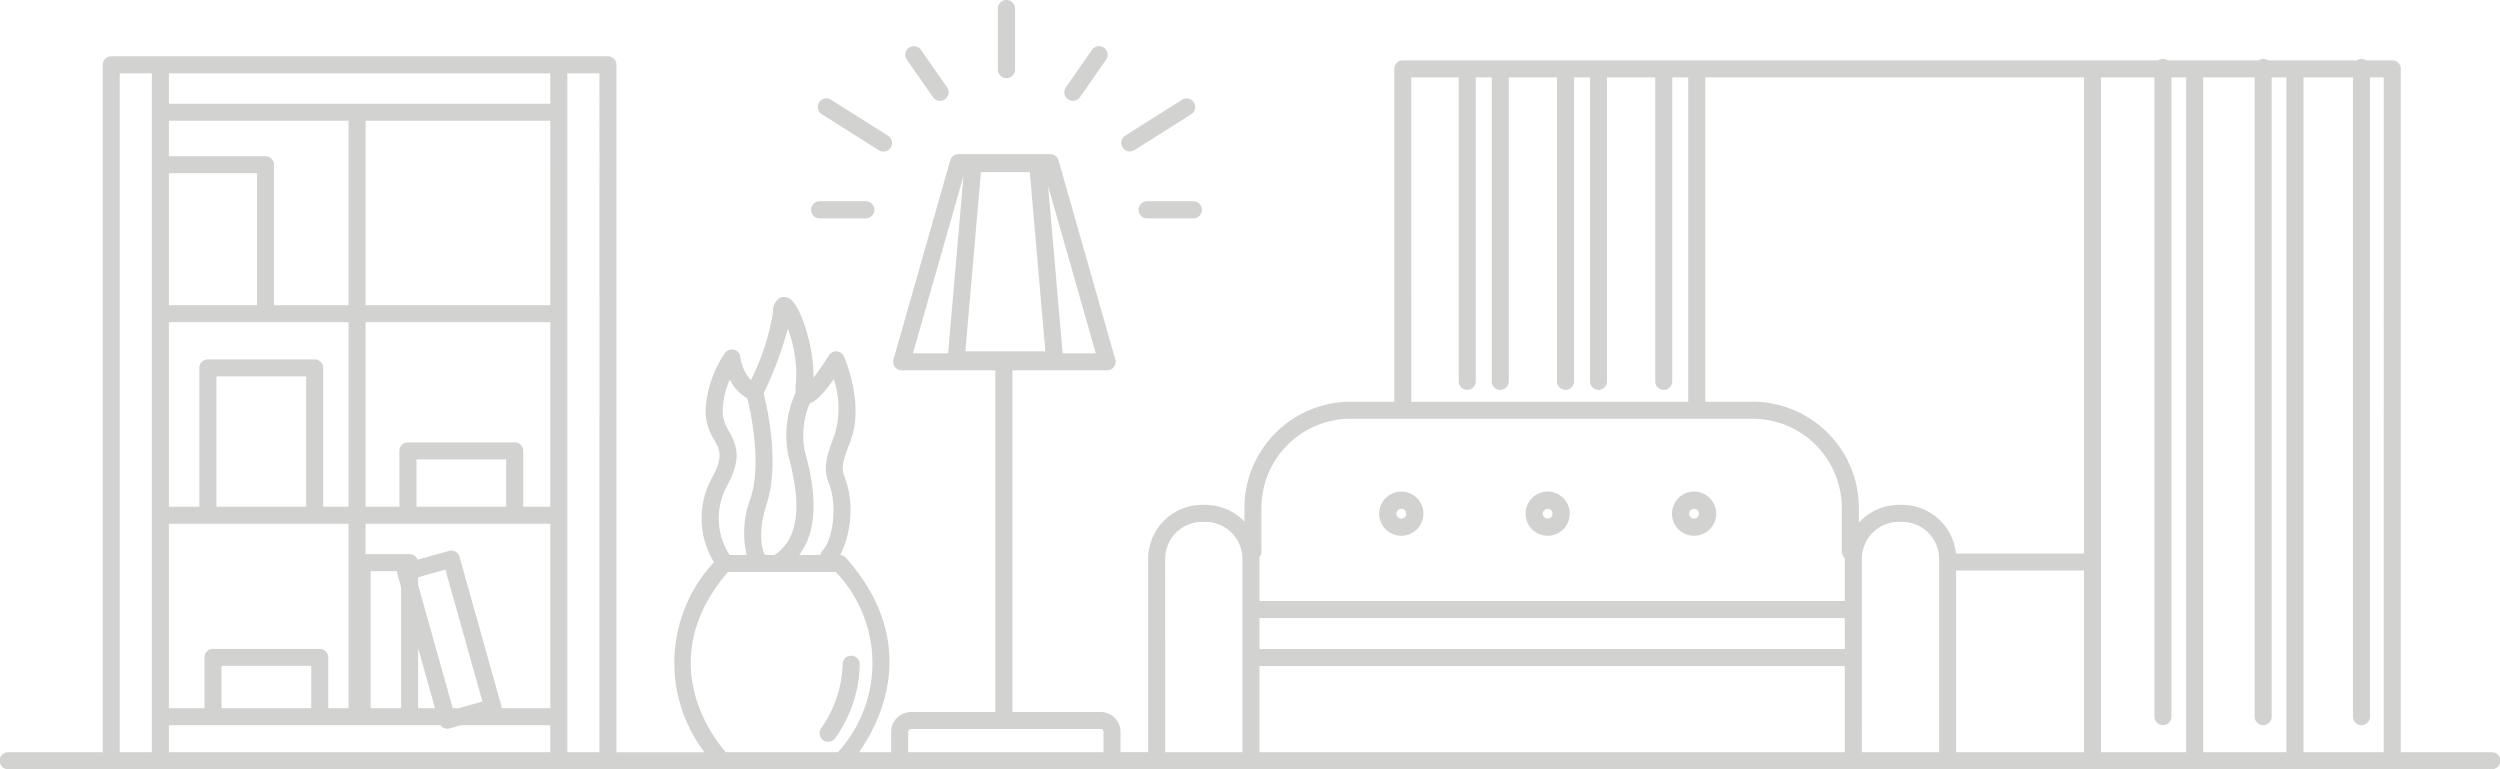 <svg xmlns="http://www.w3.org/2000/svg" width="195" height="60" viewBox="0 0 195 60"><defs><style>.a{fill:#d2d2d1;}</style></defs><g transform="translate(-77.562 -759.645)"><path class="a" d="M145.172,811.942a.67.67,0,0,0-1.337.083A9.115,9.115,0,0,1,142.148,817a.671.671,0,0,0,.192.928.663.663,0,0,0,.367.111.67.67,0,0,0,.561-.3A10.227,10.227,0,0,0,145.172,811.942Z" transform="translate(-0.547 -0.539)"/><path class="a" d="M187.787,801.8a1.724,1.724,0,1,0-1.724-1.723A1.725,1.725,0,0,0,187.787,801.8Zm0-2.107a.383.383,0,1,1-.384.384A.384.384,0,0,1,187.787,799.7Z" transform="translate(-0.923 -0.365)"/><path class="a" d="M199.3,801.8a1.724,1.724,0,1,0-1.724-1.723A1.725,1.725,0,0,0,199.3,801.8Zm0-2.107a.383.383,0,1,1-.384.384A.384.384,0,0,1,199.3,799.7Z" transform="translate(-1.021 -0.365)"/><path class="a" d="M210.819,801.8a1.724,1.724,0,1,0-1.723-1.723A1.725,1.725,0,0,0,210.819,801.8Zm0-2.107a.383.383,0,1,1-.383.384A.384.384,0,0,1,210.819,799.7Z" transform="translate(-1.119 -0.365)"/><path class="a" d="M271.9,818.318h-7.076v-53.3a.664.664,0,0,0-.664-.664h-2.03a.662.662,0,0,0-.74,0h-6.923a.664.664,0,0,0-.741,0h-7.077a.664.664,0,0,0-.741,0H186.982a.664.664,0,0,0-.664.664v25.961h-3.4a8.3,8.3,0,0,0-8.292,8.282v1.065a4.193,4.193,0,0,0-3.033-1.3h-.267a4.21,4.21,0,0,0-4.208,4.2v15.087h-2.155V816.73a1.551,1.551,0,0,0-1.55-1.548H156.53V788.532h7.386a.664.664,0,0,0,.639-.846l-4.43-15.539a.664.664,0,0,0-.639-.481h-7.165a.664.664,0,0,0-.639.481l-4.43,15.539a.664.664,0,0,0,.639.846H155.2v26.651h-6.578a1.551,1.551,0,0,0-1.551,1.548v1.588h-2.5c1.714-2.449,4.813-8.578-1.025-15.161a.655.655,0,0,0-.445-.218,7.917,7.917,0,0,0,.639-5.081,7.06,7.06,0,0,0-.273-.937c-.223-.636-.335-.956.395-2.777,1.174-2.933-.407-6.549-.474-6.7a.664.664,0,0,0-.562-.392.671.671,0,0,0-.611.314,19.709,19.709,0,0,1-1.207,1.743c.077-2.217-.943-5.517-1.793-6.134a.806.806,0,0,0-.833-.092,1.2,1.2,0,0,0-.523,1.1,18.425,18.425,0,0,1-1.725,5.315,3.29,3.29,0,0,1-.82-1.8.664.664,0,0,0-1.2-.325,8.7,8.7,0,0,0-1.519,4.562,4.194,4.194,0,0,0,.668,2.2c.447.8.744,1.329-.2,3.048a6.549,6.549,0,0,0,.189,6.515,11.513,11.513,0,0,0-.742,14.822h-6.866V764.7a.664.664,0,0,0-.664-.664H86.238a.664.664,0,0,0-.664.664v53.617H78.226a.664.664,0,1,0,0,1.327H271.9a.664.664,0,1,0,0-1.327ZM159.1,787.05h-6.24l1.214-13.981h3.813Zm3.934.155h-2.586l-1.133-13.05Zm-10.321-13.83-1.2,13.83h-2.742Zm110.779,44.943h-6.257V765.683h3.858v49.862a.664.664,0,0,0,1.329,0V765.683h1.071Zm-23.377-15.5h-9.993a4.212,4.212,0,0,0-4.188-3.792h-.267a4.191,4.191,0,0,0-3.111,1.384v-1.15a8.3,8.3,0,0,0-8.292-8.282h-3.686v-25.3h29.536Zm-18.655,7.455H175.8v-2.418h45.657ZM175.8,811.6h45.657v6.715H175.8Zm46.986-8.372a2.88,2.88,0,0,1,2.879-2.875h.267a2.881,2.881,0,0,1,2.88,2.875v15.087h-6.025Zm7.354.917h9.972v14.17h-9.972Zm11.3-38.465h4.167v49.862a.664.664,0,0,0,1.329,0V765.683h1.148v52.635h-6.644Zm7.973,0h4.012v49.862a.664.664,0,0,0,1.329,0V765.683h1.148v52.635h-6.489Zm-61.771,0h3.7v23.709a.664.664,0,0,0,1.329,0V765.683h1.246v23.709a.664.664,0,0,0,1.329,0V765.683h3.76v23.709a.664.664,0,0,0,1.329,0V765.683h1.246v23.709a.664.664,0,0,0,1.329,0V765.683h3.76v23.709a.664.664,0,0,0,1.329,0V765.683h1.245v25.3h-21.6Zm-11.689,36.986v-3.406a6.967,6.967,0,0,1,6.963-6.955h31.344a6.967,6.967,0,0,1,6.963,6.955v3.406a.658.658,0,0,0,.235.5c0,.02,0,.04,0,.059v3.3H175.8v-3.3c0-.045,0-.088-.007-.133A.653.653,0,0,0,175.958,802.669Zm-7.508.563a2.88,2.88,0,0,1,2.879-2.875h.267a2.88,2.88,0,0,1,2.879,2.875v15.087H168.45ZM148.4,816.73a.225.225,0,0,1,.222-.221h14.793a.224.224,0,0,1,.221.221v1.588H148.4Zm-5.8-27.516a7.291,7.291,0,0,1,.034,4.437c-.873,2.178-.734,2.8-.416,3.709a5.7,5.7,0,0,1,.227.771c.307,1.456.073,3.617-.765,4.513a.647.647,0,0,0-.148.288H139.9c1.926-2.523.867-6.5.432-8.124a6.417,6.417,0,0,1,.392-3.707C141.1,790.988,141.666,790.55,142.6,789.214Zm-3.588-3.94a10.144,10.144,0,0,1,.639,4.2,2.992,2.992,0,0,0-.024.782,8.008,8.008,0,0,0-.579,4.892c.68,2.547,1.319,6.119-.976,7.71a.738.738,0,0,0-.083.071h-.756c-.154-.28-.664-1.49.148-4.041,1-3.152.02-7.489-.255-8.57A27.554,27.554,0,0,0,139.009,785.274Zm-4.778,12.344c1.2-2.19.818-3.218.194-4.334a2.9,2.9,0,0,1-.5-1.552,6.425,6.425,0,0,1,.561-2.479,3.361,3.361,0,0,0,1.365,1.464c.267,1.083,1.13,5.04.261,7.773a7.5,7.5,0,0,0-.31,4.443h-1.336A5.267,5.267,0,0,1,134.232,797.618Zm.107,6.642h8.411a10.284,10.284,0,0,1,.163,14.058h-8.737C133.144,817.139,128.481,811.109,134.339,804.26Zm-10.02,14.058h-2.506V765.364h2.506Zm-11.446-3.434-2.7-9.613v-.6l2.128-.6,2.889,10.294-1.852.519Zm-11.035,0h-7v-3.3h7Zm.664-4.623H94.172a.664.664,0,0,0-.664.664v3.96H90.737v-14.39h14.011v14.3a.664.664,0,0,0,.009.089h-1.59v-3.96A.664.664,0,0,0,102.5,810.261Zm14.542-11.093h-7v-3.691h7Zm.664-5.018h-8.331a.664.664,0,0,0-.664.664v4.355h-2.638v-14.39h14.408v14.39h-2.11v-4.355A.663.663,0,0,0,117.71,794.149Zm-16.268,5.018h-7V789.005h7Zm.664-11.49H93.775a.664.664,0,0,0-.664.664v10.826H90.737v-14.39h14.011v14.39h-1.977V788.341A.664.664,0,0,0,102.106,787.678ZM90.737,773.157h6.87v10.294h-6.87Zm29.747,10.294H106.077V769.062h14.408Zm-15.736,0H98.936V772.493a.664.664,0,0,0-.664-.664H90.737v-2.767h14.011Zm3.812,20.979.288,1.024v9.431h-2.374V804.193h2.067A.665.665,0,0,0,108.56,804.429Zm1.616,5.76,1.317,4.695h-1.317Zm6.475,4.457-3.247-11.572a.664.664,0,0,0-.819-.461l-2.453.686a.662.662,0,0,0-.621-.435h-3.435v-2.371h14.408v14.39h-3.813A.668.668,0,0,0,116.652,814.646Zm3.833-46.911H90.737v-2.371h29.747ZM90.737,816.211h21.176a.649.649,0,0,0,.208.19.663.663,0,0,0,.326.085.684.684,0,0,0,.178-.024l.9-.252h6.96v2.107H90.737ZM86.9,765.364h2.506v52.954H86.9Z"/><path class="a" d="M142.041,776.825h3.6a.67.67,0,0,0,0-1.34h-3.6a.67.67,0,0,0,0,1.34Z" transform="translate(-0.547 -0.144)"/><path class="a" d="M142.228,768.563l4.419,2.788a.67.67,0,1,0,.714-1.133l-4.418-2.788a.67.67,0,1,0-.715,1.133Z" transform="translate(-0.554)"/><path class="a" d="M150.942,767.225a.67.67,0,1,0,1.1-.767L150,763.534a.67.67,0,1,0-1.1.767Z" transform="translate(-0.605)"/><path class="a" d="M167.808,775.485a.67.67,0,0,0,0,1.34h3.6a.67.67,0,0,0,0-1.34Z" transform="translate(-0.768 -0.144)"/><path class="a" d="M166.449,771.455a.669.669,0,0,0,.357-.1l4.419-2.788a.67.67,0,1,0-.715-1.133l-4.419,2.788a.67.67,0,0,0,.358,1.237Z" transform="translate(-0.759)"/><path class="a" d="M161.578,767.391a.672.672,0,0,0,.933-.166l2.039-2.924a.67.67,0,1,0-1.1-.767l-2.039,2.924A.67.67,0,0,0,161.578,767.391Z" transform="translate(-0.712)"/><path class="a" d="M156.726,765.744a.67.67,0,0,0,.67-.67v-4.759a.67.67,0,0,0-1.34,0v4.759A.67.67,0,0,0,156.726,765.744Z" transform="translate(-0.66)"/></g></svg>